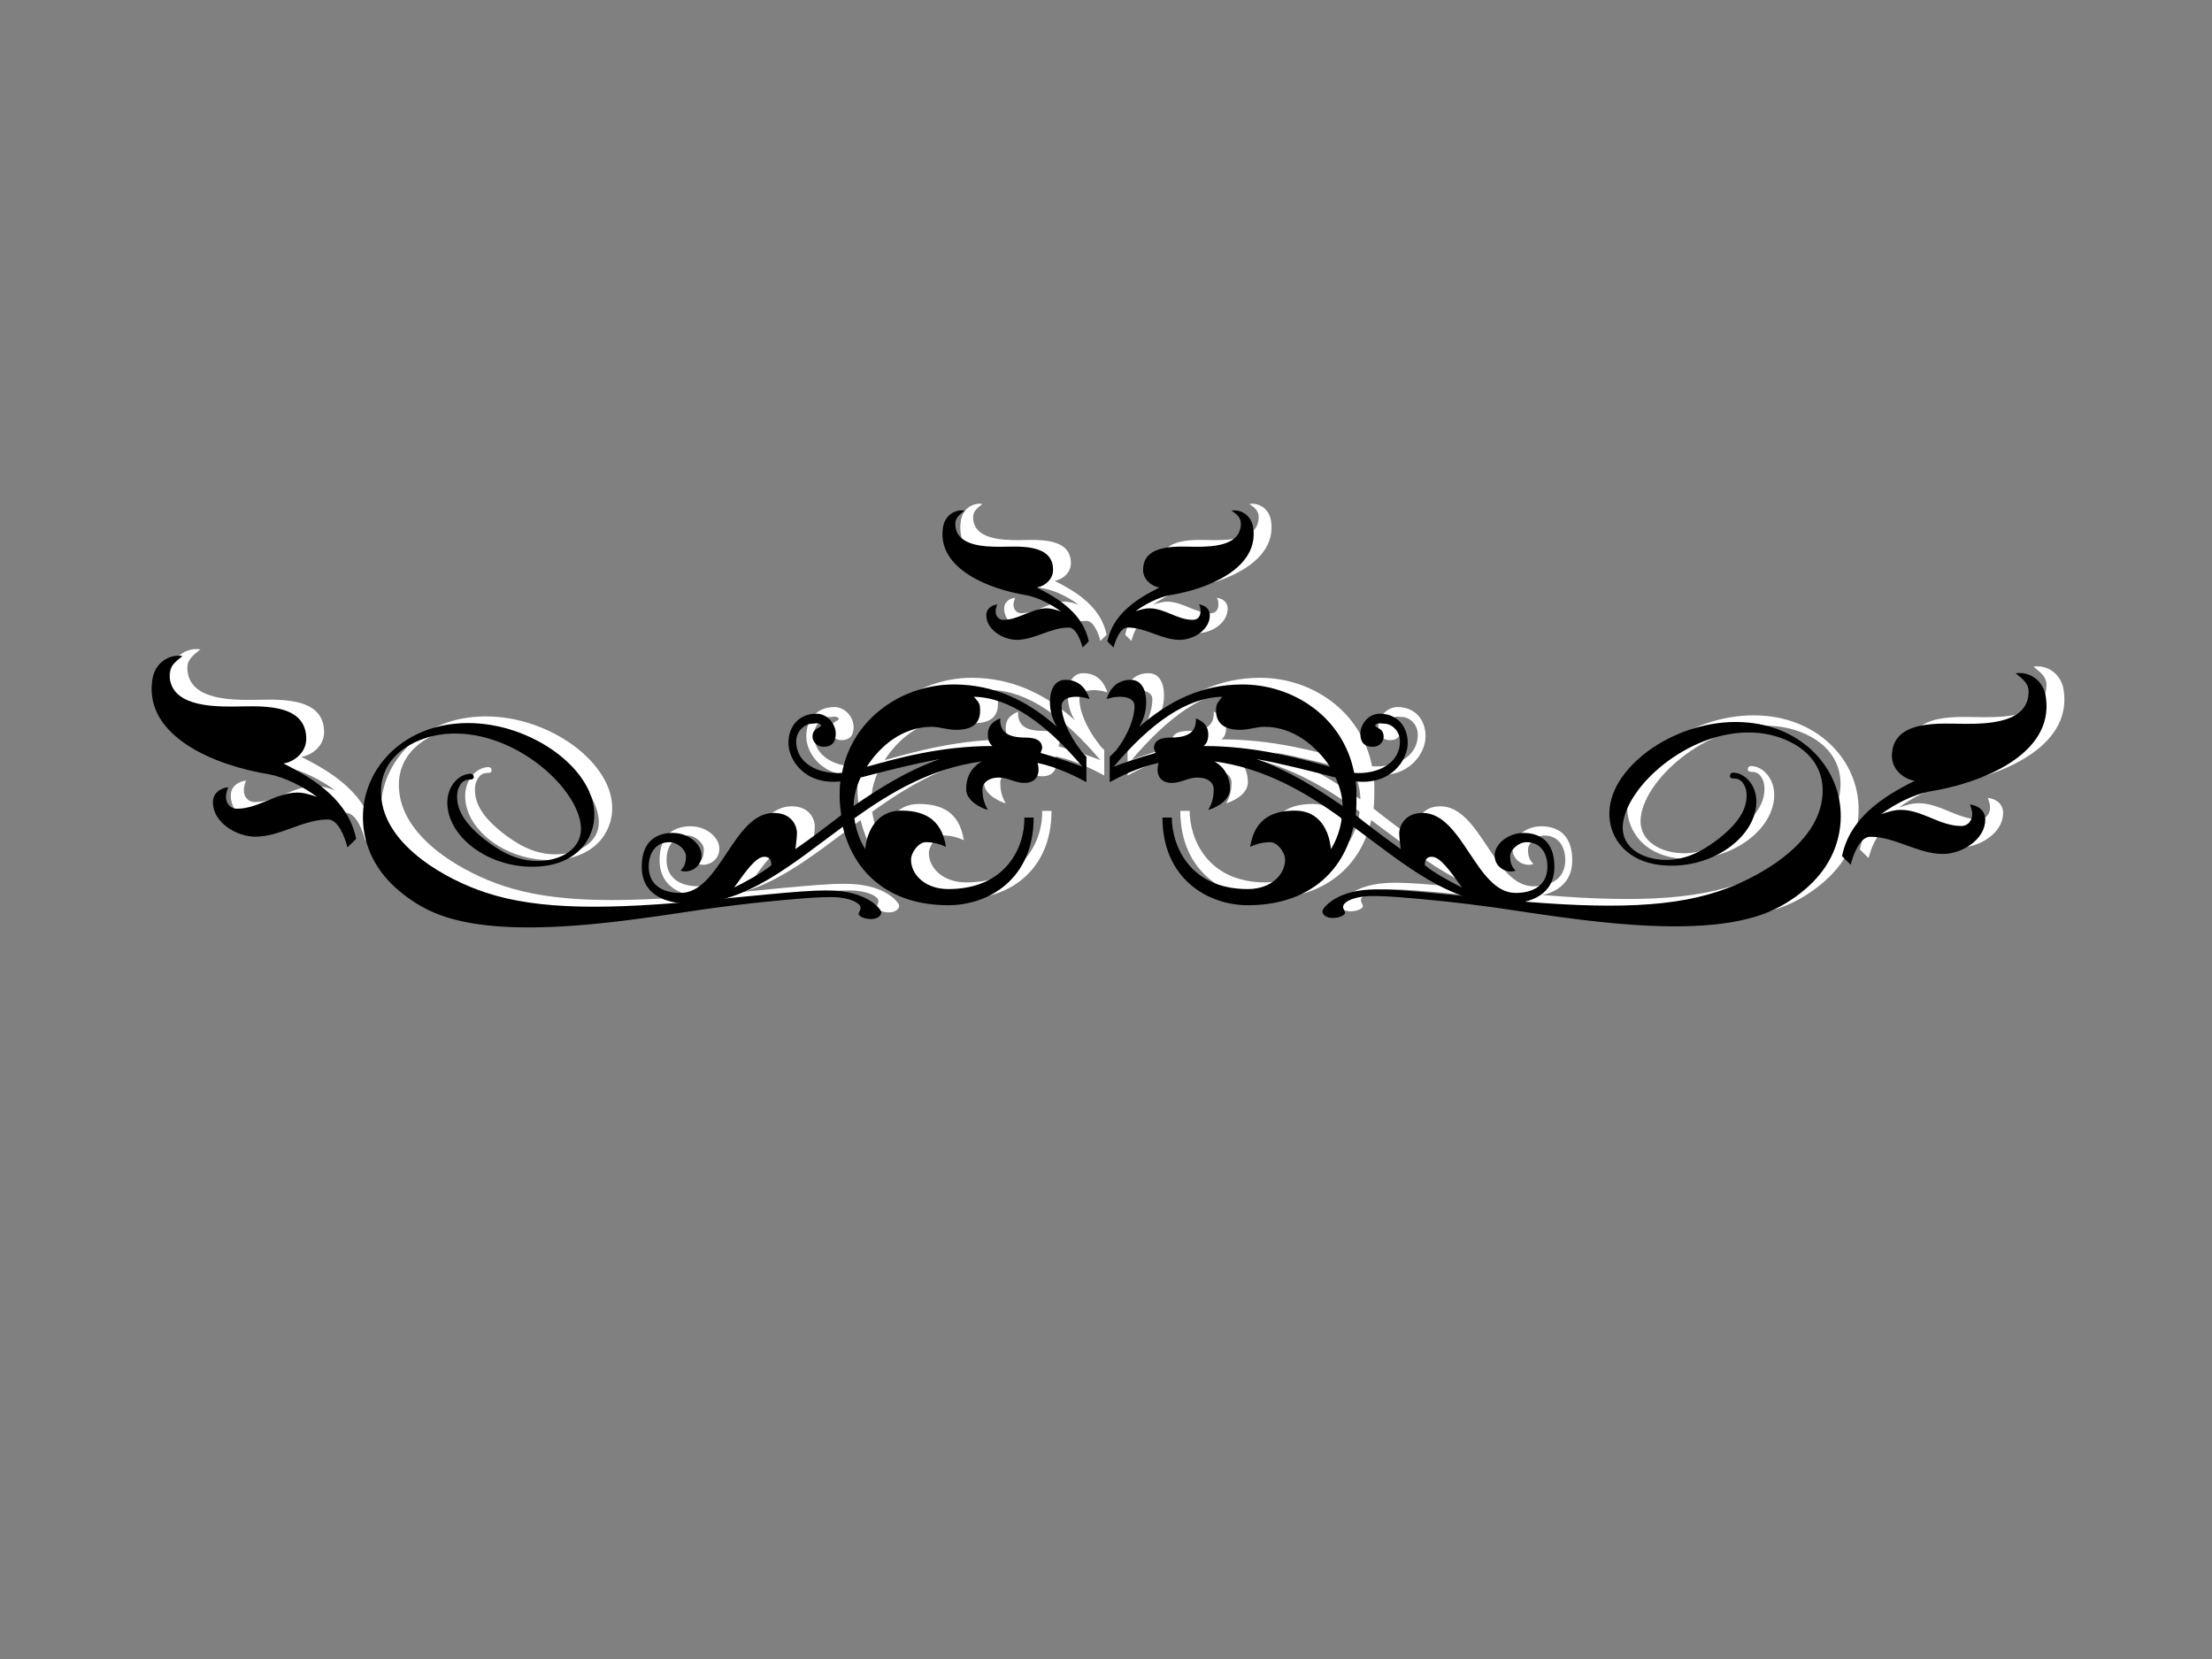 <?xml version="1.0"?><svg width="640" height="480" xmlns="http://www.w3.org/2000/svg">
 <rect width="100%" height="100%" fill="#808080" stroke="none"/>
 <title>reflection swirl</title>
 <g>
  <title>Layer 1</title>
  <g id="svg_1">
   <path id="path1406" fill="#ffffff" d="m312.314,202.344c0,3.116 1.802,8.01 5.612,12.905c0.453,0.672 0.905,1.114 1.571,1.784l0,3.338l0,0.891l0,3.115c-2.468,-1.334 -7.857,-4.228 -14.142,-5.564c0.895,3.115 -0.218,5.788 -3.822,5.788c-2.695,0 -4.712,-1.558 -7.408,-1.558c-2.915,0 -4.712,1.558 -4.712,3.337c0,1.778 0.228,3.785 1.569,6.009c-0.449,0 -6.283,-2.003 -6.283,-6.009c0,-3.786 1.797,-6.453 4.491,-8.01c-14.598,2.001 -26.275,8.901 -36.828,16.468c0.448,3.336 1.57,6.452 3.145,8.902c0.445,-5.122 3.37,-11.129 10.331,-11.129c5.839,0 11.679,1.782 13.022,10.461c-1.571,-0.669 -3.363,-1.333 -5.839,-1.333c-2.017,0 -4.266,2.892 -4.266,5.115c0,4.231 4.045,8.458 10.779,8.458c17.288,0 22.231,-12.909 22,-20.698l2.699,0c0,17.807 -13.023,25.37 -24.699,25.37c-17.287,0 -27.39,-9.566 -30.53,-22.697c-14.833,10.904 -27.849,22.256 -44.242,22.256c-7.181,0 -13.923,-2.672 -13.923,-10.687c0,-8.009 4.942,-9.791 8.979,-9.791c4.716,0 8.316,3.337 8.316,6.453c0,3.784 -3.819,5.343 -6.068,4.453c1.123,-1.115 1.572,-2.225 1.572,-4.231c0,-1.778 -2.469,-4.001 -4.714,-4.001c-4.038,0 -6.068,3.113 -6.068,7.117c0,5.122 3.819,7.57 9.21,7.57c11.449,0 15.265,-23.146 26.944,-23.146c5.62,0 6.743,4.229 6.743,5.786c0,1.337 -0.457,4.674 -0.457,4.674c4.268,-2.892 8.531,-6.231 13.247,-9.795c-0.22,-1.779 -0.446,-3.558 -0.446,-5.563c0,-1.331 0,-2.894 0.227,-4.225c-10.334,1.109 -15.045,-6.236 -15.045,-11.13c0,-4.896 3.14,-8.459 8.083,-8.459c3.145,0 5.612,2.893 5.612,5.786c0,2.228 -0.894,3.786 -3.591,3.786c-2.02,0 -3.143,-1.784 -3.143,-2.894c0,-2.671 2.466,-2.449 2.466,-3.341c-0.664,-0.886 -1.79,-0.443 -2.694,-0.443c-1.79,0 -4.486,2.005 -4.486,5.12c0,6.452 6.516,9.57 13.247,9.125c3.143,-16.247 17.962,-25.598 32.335,-25.598c11.674,0 21.33,4.677 29.865,12.244c-1.123,-1.784 -2.028,-4.23 -2.028,-7.122c0,-3.564 1.354,-6.459 4.494,-6.459c4.043,0 6.06,2.672 6.965,5.565c-4.05,-1.334 -8.09,-0.665 -8.09,2.007zm-86,43.62c-2.467,0 -5.391,4.229 -8.752,8.907c2.248,-1.115 7.857,-4.007 10.769,-6.457c0,-1.115 -0.218,-2.45 -2.017,-2.45zm27.849,-22.921c-1.354,2.892 -2.02,5.787 -2.02,8.231c7.411,-5.116 15.488,-10.238 24.927,-13.576c-7.411,1.336 -16.176,3.564 -22.907,5.345zm32.781,-23.371c1.571,1.78 1.792,2.003 1.792,4.008c0,3.338 -1.792,5.561 -6.955,5.561c-2.476,0 -4.942,-0.887 -6.962,-0.887c-8.531,0 -15.048,5.565 -18.867,11.574c8.763,-2.45 21.336,-6.008 36.383,-6.008c-0.905,-0.671 -1.353,-1.785 -1.353,-3.344c0,-2.001 0.905,-3.557 3.591,-4.671c-0.218,4.008 2.249,5.564 7.191,5.564c3.82,0 4.942,1.335 4.942,3.115l-0.455,1.337c4.722,1.334 9.888,3.113 12.13,4.007c-10.78,-12.687 -21.112,-20.034 -31.437,-20.256zm31.435,-14.244c-0.453,-1.779 -1.796,-5.787 -4.045,-5.787c-5.16,0 -9.876,3.562 -15.037,3.562c-3.82,0 -8.765,-2.893 -8.765,-7.121c0,-1.785 1.354,-2.893 3.145,-3.12c-0.221,0.669 -0.449,1.335 -0.449,2.005c0,1.336 0.895,2.451 2.249,2.451c4.483,0 8.085,-3.343 12.571,-3.343c1.343,0 2.697,0.448 4.039,0.892c-2.695,-2.005 -6.504,-4.007 -9.875,-4.673c-11.23,-1.783 -25.821,-7.792 -24.25,-19.366c0.446,-3.782 3.592,-5.559 6.286,-5.117c-1.343,1.114 -2.694,2.002 -2.694,3.786c0,6.453 8.305,6.676 13.019,6.676c4.942,0 15.276,-1.114 15.276,6.679c0,2.667 -2.248,4.673 -4.712,5.116c6.731,3.337 13.463,7.792 15.037,15.581l-1.795,1.779zm122.598,74.116c-16.394,0 -29.41,-11.352 -44.232,-22.256c-2.925,13.131 -13.245,22.698 -30.546,22.698c-11.447,0 -24.696,-7.565 -24.696,-25.371l2.703,0c0,7.789 4.927,20.698 21.994,20.698c6.746,0 10.782,-4.228 10.782,-8.458c0,-2.223 -2.245,-5.115 -4.264,-5.115c-2.467,0 -4.268,0.664 -5.838,1.333c1.342,-8.679 7.182,-10.461 13.021,-10.461c7.189,0 9.885,6.007 10.331,11.129c1.572,-2.45 2.693,-5.567 3.143,-8.902c-10.553,-7.567 -22.227,-14.468 -36.821,-16.468c2.686,1.556 4.485,4.223 4.485,8.009c0,4.008 -5.834,6.01 -6.286,6.01c1.343,-2.224 1.572,-4.231 1.572,-6.01c0,-1.778 -1.572,-3.336 -4.715,-3.336c-2.697,0 -4.714,1.558 -7.406,1.558c-3.594,0 -4.719,-2.674 -3.822,-5.788c-6.285,1.337 -11.674,4.23 -14.14,5.564l0,-3.115l0,-0.891l0,-3.338l1.788,-1.784c3.816,-4.895 5.393,-9.789 5.393,-12.905c0,-2.672 -4.039,-3.341 -8.086,-2.006c0.905,-2.893 2.921,-5.565 6.961,-5.565c3.143,0 4.491,2.895 4.491,6.459c0,2.892 -0.898,5.338 -2.018,7.122c8.754,-7.567 18.182,-12.244 29.856,-12.244c14.604,0 29.192,9.351 32.341,25.598c6.732,0.444 13.245,-2.674 13.245,-9.125c0,-3.115 -2.468,-5.12 -4.486,-5.12c-0.907,0 -2.027,-0.444 -2.697,0.443c0,0.893 2.469,0.67 2.469,3.341c0,1.11 -0.898,2.894 -3.143,2.894c-2.698,0 -3.595,-1.558 -3.595,-3.786c0,-2.892 2.469,-5.786 5.612,-5.786c4.942,0 8.085,3.562 8.085,8.459c0,4.894 -4.714,12.239 -15.045,11.13c0.223,1.331 0.223,2.893 0.223,4.225c0,2.005 0,3.784 -0.223,5.563c4.497,3.565 8.977,6.903 13.028,9.795c0,0 -0.446,-3.337 -0.446,-4.674c0,-1.556 1.342,-5.786 6.732,-5.786c11.679,0 15.495,23.146 26.941,23.146c5.388,0 9.211,-2.448 9.211,-7.57c0,-4.004 -2.028,-7.117 -6.068,-7.117c-2.246,0 -4.715,2.223 -4.715,4.001c0,2.006 0.452,3.116 1.572,4.231c-2.246,0.891 -6.062,-0.669 -6.062,-4.453c0,-3.116 3.816,-6.453 8.314,-6.453c4.034,0 8.976,1.782 8.976,9.791c0.001,8.014 -6.73,10.686 -13.919,10.686zm-97.452,-89.25c-3.371,0.666 -7.182,2.668 -9.875,4.673c1.344,-0.444 2.693,-0.892 4.036,-0.892c4.495,0 8.09,3.343 12.571,3.343c1.576,0 2.25,-1.114 2.25,-2.451c0,-0.67 0,-1.336 -0.452,-2.005c1.805,0.227 3.149,1.335 3.149,3.12c0,4.228 -4.715,7.121 -8.76,7.121c-5.166,0 -9.656,-3.562 -15.044,-3.562c-2.246,0 -3.589,4.008 -4.035,5.787l-1.803,-1.779c1.575,-7.789 8.308,-12.244 15.048,-15.581c-2.479,-0.444 -4.72,-2.45 -4.72,-5.116c0,-7.793 10.554,-6.679 15.274,-6.679c4.714,0 13.017,-0.223 13.017,-6.676c0,-1.784 -1.119,-2.672 -2.691,-3.786c2.691,-0.442 5.834,1.335 6.286,5.117c1.571,11.574 -13.023,17.583 -24.251,19.366zm27.394,38.06c-2.018,0 -4.486,0.887 -6.96,0.887c-4.937,0 -6.96,-2.223 -6.96,-5.561c0,-2.005 0.452,-2.228 1.794,-4.008c-10.325,0.223 -20.661,7.569 -31.427,20.255c2.235,-0.893 7.405,-2.672 12.12,-4.007l-0.446,-1.337c0,-1.78 1.114,-3.115 4.932,-3.115c4.941,0 7.41,-1.556 7.193,-5.564c2.697,1.114 3.588,2.671 3.588,4.671c0,1.559 -0.445,2.673 -1.347,3.344c15.044,0 27.616,3.558 36.597,6.008c-4.04,-6.008 -10.553,-11.573 -19.084,-11.573zm20.655,14.689c-6.731,-1.78 -15.486,-4.009 -22.896,-5.344c9.428,3.337 17.513,8.459 24.924,13.576c0,-2.445 -0.678,-5.34 -2.028,-8.232zm27.849,22.921c-1.799,0 -2.017,1.335 -2.017,2.45c2.909,2.45 8.531,5.342 10.767,6.457c-3.361,-4.678 -6.285,-8.907 -8.75,-8.907z"/>
   <g id="g1408">
    <path id="path1410" fill="#ffffff" d="m105.699,243.264c-0.634,-2.488 -2.512,-8.09 -5.655,-8.09c-7.213,0 -13.807,4.981 -21.021,4.981c-5.339,0 -12.252,-4.045 -12.252,-9.955c0,-2.495 1.894,-4.044 4.398,-4.362c-0.309,0.936 -0.628,1.866 -0.628,2.803c0,1.867 1.252,3.425 3.143,3.425c6.268,0 11.304,-4.673 17.574,-4.673c1.878,0 3.769,0.627 5.643,1.247c-3.766,-2.803 -9.091,-5.601 -13.804,-6.532c-15.699,-2.492 -36.096,-10.892 -33.9,-27.072c0.624,-5.288 5.02,-7.772 8.786,-7.154c-1.877,1.557 -3.766,2.797 -3.766,5.292c0,9.021 11.611,9.332 18.201,9.332c6.91,0 21.355,-1.558 21.355,9.336c0,3.728 -3.143,6.532 -6.586,7.151c9.41,4.667 18.821,10.895 21.021,21.783l-2.509,2.488z"/>
   </g>
   <g id="g1412">
    <path id="path1414" fill="#ffffff" d="m538.123,245.776c2.199,-10.888 11.607,-17.116 21.02,-21.783c-3.444,-0.619 -6.586,-3.423 -6.586,-7.151c0,-10.894 14.443,-9.336 21.355,-9.336c6.586,0 18.198,-0.311 18.198,-9.332c0,-2.494 -1.887,-3.734 -3.764,-5.292c3.764,-0.619 8.162,1.866 8.784,7.154c2.199,16.179 -18.197,24.58 -33.901,27.072c-4.709,0.931 -10.036,3.729 -13.801,6.532c1.873,-0.621 3.765,-1.247 5.643,-1.247c6.27,0 11.306,4.673 17.576,4.673c1.887,0 3.143,-1.558 3.143,-3.425c0,-0.937 -0.322,-1.867 -0.628,-2.803c2.504,0.318 4.397,1.866 4.397,4.362c0,5.91 -6.912,9.955 -12.255,9.955c-7.214,0 -13.804,-4.981 -21.019,-4.981c-3.143,0 -5.02,5.603 -5.658,8.09l-2.504,-2.488z"/>
   </g>
   <g id="g1416">
    <path id="path1418" fill="#ffffff" d="m525.091,257.241c-6.83,4.963 -18.027,11.46 -55.082,7.76c-10.108,-0.993 -20.127,-2.526 -30.324,-4.06c-6.374,-0.902 -12.835,-1.716 -19.302,-2.347c-4.553,-0.452 -16.025,-1.626 -20.304,-1.173c-4.465,0.451 -6.192,1.987 -6.286,2.798c0,0.18 -0.088,0.543 0.094,0.723c0.094,0.541 0.457,0.903 0.457,1.263c-0.095,0.814 -2.189,1.624 -4.098,1.445c-1.275,-0.09 -2.551,-0.903 -2.463,-1.987c0.183,-0.99 3.371,-4.873 11.021,-5.955c6.191,-0.811 13.291,0 37.605,2.346c30.223,2.979 50.533,3.068 65.92,-2.074c11.29,-3.702 28.409,-13.267 30.043,-26.897c1.551,-12.182 -9.283,-18.048 -18.39,-18.951c-18.846,-1.806 -37.785,14.621 -39.243,26.174c-0.819,6.407 4.735,9.926 10.653,10.468c6.285,0.632 11.383,-1.894 15.843,-5.143c8.013,-5.866 8.926,-10.111 9.194,-12.095c0.276,-2.074 -0.088,-3.789 -1.089,-5.052c-0.824,-0.993 -1.458,-1.084 -2.551,-1.174c-0.456,0 -1.182,-0.093 -1.094,-0.814c0.094,-0.992 1.094,-0.902 1.462,-0.813c3.004,0.271 6.826,3.881 6.094,9.837c-1.27,9.838 -13.836,18.231 -27.315,16.877c-11.015,-1.083 -16.02,-9.115 -15.019,-16.786c1.639,-13.357 21.305,-26.354 40.151,-24.459c16.938,1.625 28.322,15.073 26.496,30.234c-1.096,8.574 -5.826,14.981 -12.473,19.855z"/>
   </g>
   <g id="g1420">
    <path id="path1422" fill="#ffffff" d="m110.36,237.695c-1.823,-15.16 9.557,-28.609 26.498,-30.234c18.846,-1.895 38.512,11.101 40.154,24.459c0.998,7.672 -4.009,15.703 -15.024,16.786c-13.479,1.354 -26.042,-7.04 -27.315,-16.877c-0.731,-5.956 3.093,-9.567 6.097,-9.836c0.368,-0.091 1.368,-0.18 1.459,0.813c0.091,0.72 -0.635,0.813 -1.092,0.813c-1.094,0.091 -1.73,0.181 -2.552,1.172c-1.001,1.263 -1.363,2.979 -1.089,5.053c0.269,1.986 1.179,6.229 9.194,12.097c4.46,3.248 9.558,5.773 15.842,5.143c5.918,-0.543 11.474,-4.063 10.652,-10.469c-1.458,-11.552 -20.397,-27.979 -39.243,-26.175c-9.107,0.903 -19.938,6.77 -18.39,18.953c1.636,13.628 18.753,23.195 30.046,26.896c15.387,5.143 35.693,5.053 65.92,2.075c24.314,-2.346 31.413,-3.158 37.606,-2.346c7.647,1.083 10.836,4.964 11.017,5.956c0.091,1.084 -1.184,1.898 -2.461,1.987c-1.911,0.18 -4.004,-0.633 -4.097,-1.446c0,-0.36 0.363,-0.72 0.456,-1.263c0.182,-0.179 0.093,-0.541 0.093,-0.72c-0.093,-0.813 -1.823,-2.347 -6.285,-2.8c-4.279,-0.451 -15.753,0.722 -20.303,1.173c-6.468,0.632 -12.93,1.446 -19.303,2.347c-10.196,1.535 -20.216,3.068 -30.321,4.063c-37.057,3.7 -48.257,-2.8 -55.084,-7.762c-6.646,-4.873 -11.381,-11.283 -12.475,-19.858l0,0z"/>
   </g>
  </g>
  <g id="svg_2">
   <path id="svg_3" fill="#000000" d="m307.15,204.269c0,3.116 1.802,8.01 5.612,12.905c0.453,0.672 0.905,1.114 1.571,1.784l0,3.338l0,0.891l0,3.115c-2.468,-1.334 -7.857,-4.228 -14.142,-5.564c0.895,3.115 -0.218,5.788 -3.822,5.788c-2.695,0 -4.712,-1.558 -7.408,-1.558c-2.915,0 -4.712,1.558 -4.712,3.337c0,1.778 0.228,3.785 1.569,6.009c-0.449,0 -6.283,-2.003 -6.283,-6.009c0,-3.786 1.797,-6.453 4.491,-8.01c-14.598,2.001 -26.275,8.901 -36.828,16.468c0.448,3.336 1.57,6.452 3.145,8.902c0.445,-5.122 3.37,-11.129 10.331,-11.129c5.839,0 11.679,1.782 13.022,10.461c-1.571,-0.669 -3.363,-1.333 -5.839,-1.333c-2.017,0 -4.266,2.892 -4.266,5.115c0,4.231 4.045,8.458 10.779,8.458c17.288,0 22.231,-12.909 22,-20.698l2.699,0c0,17.807 -13.023,25.37 -24.699,25.37c-17.287,0 -27.39,-9.566 -30.53,-22.697c-14.833,10.904 -27.849,22.256 -44.242,22.256c-7.181,0 -13.923,-2.672 -13.923,-10.687c0,-8.009 4.942,-9.791 8.979,-9.791c4.716,0 8.316,3.337 8.316,6.453c0,3.784 -3.819,5.343 -6.068,4.453c1.123,-1.115 1.572,-2.225 1.572,-4.231c0,-1.778 -2.469,-4.001 -4.714,-4.001c-4.038,0 -6.068,3.113 -6.068,7.117c0,5.122 3.819,7.57 9.21,7.57c11.449,0 15.265,-23.146 26.944,-23.146c5.62,0 6.743,4.229 6.743,5.786c0,1.337 -0.457,4.674 -0.457,4.674c4.268,-2.892 8.531,-6.231 13.247,-9.795c-0.22,-1.779 -0.446,-3.558 -0.446,-5.563c0,-1.331 0,-2.894 0.227,-4.225c-10.334,1.109 -15.045,-6.236 -15.045,-11.13c0,-4.896 3.14,-8.459 8.083,-8.459c3.145,0 5.612,2.893 5.612,5.786c0,2.228 -0.894,3.786 -3.591,3.786c-2.02,0 -3.143,-1.784 -3.143,-2.894c0,-2.671 2.466,-2.449 2.466,-3.341c-0.664,-0.886 -1.79,-0.443 -2.694,-0.443c-1.79,0 -4.486,2.005 -4.486,5.12c0,6.452 6.516,9.57 13.247,9.125c3.143,-16.247 17.962,-25.598 32.335,-25.598c11.674,0 21.33,4.677 29.865,12.244c-1.123,-1.784 -2.028,-4.23 -2.028,-7.122c0,-3.564 1.354,-6.459 4.494,-6.459c4.043,0 6.06,2.672 6.965,5.565c-4.05,-1.334 -8.09,-0.665 -8.09,2.007zm-86,43.62c-2.467,0 -5.391,4.229 -8.752,8.907c2.248,-1.115 7.857,-4.007 10.769,-6.457c0,-1.115 -0.218,-2.45 -2.017,-2.45zm27.849,-22.921c-1.354,2.892 -2.02,5.787 -2.02,8.231c7.411,-5.116 15.488,-10.238 24.927,-13.576c-7.411,1.336 -16.176,3.564 -22.907,5.345zm32.781,-23.371c1.571,1.78 1.792,2.003 1.792,4.008c0,3.338 -1.792,5.561 -6.955,5.561c-2.476,0 -4.942,-0.887 -6.962,-0.887c-8.531,0 -15.048,5.565 -18.867,11.574c8.763,-2.45 21.336,-6.008 36.383,-6.008c-0.905,-0.671 -1.353,-1.785 -1.353,-3.344c0,-2.001 0.905,-3.557 3.591,-4.671c-0.218,4.008 2.249,5.564 7.191,5.564c3.82,0 4.942,1.335 4.942,3.115l-0.455,1.337c4.722,1.334 9.888,3.113 12.13,4.007c-10.78,-12.687 -21.112,-20.034 -31.437,-20.256zm31.435,-14.244c-0.453,-1.779 -1.796,-5.787 -4.045,-5.787c-5.16,0 -9.876,3.562 -15.037,3.562c-3.82,0 -8.765,-2.893 -8.765,-7.121c0,-1.785 1.354,-2.893 3.145,-3.12c-0.221,0.669 -0.449,1.335 -0.449,2.005c0,1.336 0.895,2.451 2.249,2.451c4.483,0 8.085,-3.343 12.571,-3.343c1.343,0 2.697,0.448 4.039,0.892c-2.695,-2.005 -6.504,-4.007 -9.875,-4.673c-11.23,-1.783 -25.821,-7.792 -24.25,-19.366c0.446,-3.782 3.592,-5.559 6.286,-5.117c-1.343,1.114 -2.694,2.002 -2.694,3.786c0,6.453 8.305,6.676 13.019,6.676c4.942,0 15.276,-1.114 15.276,6.679c0,2.667 -2.248,4.673 -4.712,5.116c6.731,3.337 13.463,7.792 15.037,15.581l-1.795,1.779zm122.598,74.116c-16.394,0 -29.41,-11.352 -44.232,-22.256c-2.925,13.131 -13.245,22.698 -30.546,22.698c-11.447,0 -24.696,-7.565 -24.696,-25.371l2.703,0c0,7.789 4.927,20.698 21.994,20.698c6.746,0 10.782,-4.228 10.782,-8.458c0,-2.223 -2.245,-5.115 -4.264,-5.115c-2.467,0 -4.268,0.664 -5.838,1.333c1.342,-8.679 7.182,-10.461 13.021,-10.461c7.189,0 9.885,6.007 10.331,11.129c1.572,-2.45 2.693,-5.567 3.143,-8.902c-10.553,-7.567 -22.227,-14.468 -36.821,-16.468c2.686,1.556 4.485,4.223 4.485,8.009c0,4.008 -5.834,6.01 -6.286,6.01c1.343,-2.224 1.572,-4.231 1.572,-6.01c0,-1.778 -1.572,-3.336 -4.715,-3.336c-2.697,0 -4.714,1.558 -7.406,1.558c-3.594,0 -4.719,-2.674 -3.822,-5.788c-6.285,1.337 -11.674,4.23 -14.14,5.564l0,-3.115l0,-0.891l0,-3.338l1.788,-1.784c3.816,-4.895 5.393,-9.789 5.393,-12.905c0,-2.672 -4.039,-3.341 -8.086,-2.006c0.905,-2.893 2.921,-5.565 6.961,-5.565c3.143,0 4.491,2.895 4.491,6.459c0,2.892 -0.898,5.338 -2.018,7.122c8.754,-7.567 18.182,-12.244 29.856,-12.244c14.604,0 29.192,9.351 32.341,25.598c6.732,0.444 13.245,-2.674 13.245,-9.125c0,-3.115 -2.468,-5.12 -4.486,-5.12c-0.907,0 -2.027,-0.444 -2.697,0.443c0,0.893 2.469,0.67 2.469,3.341c0,1.11 -0.898,2.894 -3.143,2.894c-2.698,0 -3.595,-1.558 -3.595,-3.786c0,-2.892 2.469,-5.786 5.612,-5.786c4.942,0 8.085,3.562 8.085,8.459c0,4.894 -4.714,12.239 -15.045,11.13c0.223,1.331 0.223,2.893 0.223,4.225c0,2.005 0,3.784 -0.223,5.563c4.497,3.565 8.977,6.903 13.028,9.795c0,0 -0.446,-3.337 -0.446,-4.674c0,-1.556 1.342,-5.786 6.732,-5.786c11.679,0 15.495,23.146 26.941,23.146c5.388,0 9.211,-2.448 9.211,-7.57c0,-4.004 -2.028,-7.117 -6.068,-7.117c-2.246,0 -4.715,2.223 -4.715,4.001c0,2.006 0.452,3.116 1.572,4.231c-2.246,0.891 -6.062,-0.669 -6.062,-4.453c0,-3.116 3.816,-6.453 8.314,-6.453c4.034,0 8.976,1.782 8.976,9.791c0.001,8.014 -6.73,10.686 -13.919,10.686zm-97.452,-89.25c-3.371,0.666 -7.182,2.668 -9.875,4.673c1.344,-0.444 2.693,-0.892 4.036,-0.892c4.495,0 8.09,3.343 12.571,3.343c1.576,0 2.25,-1.114 2.25,-2.451c0,-0.67 0,-1.336 -0.452,-2.005c1.805,0.227 3.149,1.335 3.149,3.12c0,4.228 -4.715,7.121 -8.76,7.121c-5.166,0 -9.656,-3.562 -15.044,-3.562c-2.246,0 -3.589,4.008 -4.035,5.787l-1.803,-1.779c1.575,-7.789 8.308,-12.244 15.048,-15.581c-2.479,-0.444 -4.72,-2.45 -4.72,-5.116c0,-7.793 10.554,-6.679 15.274,-6.679c4.714,0 13.017,-0.223 13.017,-6.676c0,-1.784 -1.119,-2.672 -2.691,-3.786c2.691,-0.442 5.834,1.335 6.286,5.117c1.571,11.574 -13.023,17.583 -24.251,19.366zm27.394,38.06c-2.018,0 -4.486,0.887 -6.96,0.887c-4.937,0 -6.96,-2.223 -6.96,-5.561c0,-2.005 0.452,-2.228 1.794,-4.008c-10.325,0.223 -20.661,7.569 -31.427,20.255c2.235,-0.893 7.405,-2.672 12.12,-4.007l-0.446,-1.337c0,-1.78 1.114,-3.115 4.932,-3.115c4.941,0 7.41,-1.556 7.193,-5.564c2.697,1.114 3.588,2.671 3.588,4.671c0,1.559 -0.445,2.673 -1.347,3.344c15.044,0 27.616,3.558 36.597,6.008c-4.04,-6.008 -10.553,-11.573 -19.084,-11.573zm20.655,14.689c-6.731,-1.78 -15.486,-4.009 -22.896,-5.344c9.428,3.337 17.513,8.459 24.924,13.576c0,-2.445 -0.678,-5.34 -2.028,-8.232zm27.849,22.921c-1.799,0 -2.017,1.335 -2.017,2.45c2.909,2.45 8.531,5.342 10.767,6.457c-3.361,-4.678 -6.285,-8.907 -8.75,-8.907z"/>
   <g id="svg_4">
    <path id="svg_5" fill="#000000" d="m100.535,245.189c-0.634,-2.488 -2.512,-8.09 -5.655,-8.09c-7.213,0 -13.807,4.981 -21.021,4.981c-5.339,0 -12.252,-4.045 -12.252,-9.955c0,-2.495 1.894,-4.044 4.398,-4.362c-0.309,0.936 -0.628,1.866 -0.628,2.803c0,1.867 1.252,3.425 3.143,3.425c6.268,0 11.304,-4.673 17.574,-4.673c1.878,0 3.769,0.627 5.643,1.247c-3.766,-2.803 -9.091,-5.601 -13.804,-6.532c-15.699,-2.492 -36.096,-10.892 -33.9,-27.072c0.624,-5.288 5.02,-7.772 8.786,-7.154c-1.877,1.557 -3.766,2.797 -3.766,5.292c0,9.021 11.611,9.332 18.201,9.332c6.91,0 21.355,-1.558 21.355,9.336c0,3.728 -3.143,6.532 -6.586,7.151c9.41,4.667 18.821,10.895 21.021,21.783l-2.509,2.488z"/>
   </g>
   <g id="svg_6">
    <path id="svg_7" fill="#000000" d="m532.959,247.701c2.199,-10.888 11.607,-17.116 21.02,-21.783c-3.444,-0.619 -6.586,-3.423 -6.586,-7.151c0,-10.894 14.443,-9.336 21.355,-9.336c6.586,0 18.198,-0.311 18.198,-9.332c0,-2.494 -1.887,-3.734 -3.764,-5.292c3.764,-0.619 8.162,1.866 8.784,7.154c2.199,16.179 -18.197,24.58 -33.901,27.072c-4.709,0.931 -10.036,3.729 -13.801,6.532c1.873,-0.621 3.765,-1.247 5.643,-1.247c6.27,0 11.306,4.673 17.576,4.673c1.887,0 3.143,-1.558 3.143,-3.425c0,-0.937 -0.322,-1.867 -0.628,-2.803c2.504,0.318 4.397,1.866 4.397,4.362c0,5.91 -6.912,9.955 -12.255,9.955c-7.214,0 -13.804,-4.981 -21.019,-4.981c-3.143,0 -5.02,5.603 -5.658,8.09l-2.504,-2.488z"/>
   </g>
   <g id="svg_8">
    <path id="svg_9" fill="#000000" d="m519.927,259.166c-6.83,4.963 -18.027,11.46 -55.082,7.76c-10.108,-0.993 -20.127,-2.526 -30.324,-4.06c-6.374,-0.902 -12.835,-1.716 -19.302,-2.347c-4.553,-0.452 -16.025,-1.626 -20.304,-1.173c-4.465,0.451 -6.192,1.987 -6.286,2.798c0,0.18 -0.088,0.543 0.094,0.723c0.094,0.541 0.457,0.903 0.457,1.263c-0.095,0.814 -2.189,1.624 -4.098,1.445c-1.275,-0.09 -2.551,-0.903 -2.463,-1.987c0.183,-0.99 3.371,-4.873 11.021,-5.955c6.191,-0.811 13.291,0 37.605,2.346c30.223,2.979 50.533,3.068 65.92,-2.074c11.29,-3.702 28.409,-13.267 30.043,-26.897c1.551,-12.182 -9.283,-18.048 -18.39,-18.951c-18.846,-1.806 -37.785,14.621 -39.243,26.174c-0.819,6.407 4.735,9.926 10.653,10.468c6.285,0.632 11.383,-1.894 15.843,-5.143c8.013,-5.866 8.926,-10.111 9.194,-12.095c0.276,-2.074 -0.088,-3.789 -1.089,-5.052c-0.824,-0.993 -1.458,-1.084 -2.551,-1.174c-0.456,0 -1.182,-0.093 -1.094,-0.814c0.094,-0.992 1.094,-0.902 1.462,-0.813c3.004,0.271 6.826,3.881 6.094,9.837c-1.27,9.838 -13.836,18.231 -27.315,16.877c-11.015,-1.083 -16.02,-9.115 -15.019,-16.786c1.639,-13.357 21.305,-26.354 40.151,-24.459c16.938,1.625 28.322,15.073 26.496,30.234c-1.096,8.574 -5.826,14.981 -12.473,19.855z"/>
   </g>
   <g id="svg_10">
    <path id="svg_11" fill="#000000" d="m105.196,239.62c-1.823,-15.16 9.557,-28.609 26.498,-30.234c18.846,-1.895 38.512,11.101 40.154,24.459c0.998,7.672 -4.009,15.703 -15.024,16.786c-13.479,1.354 -26.042,-7.04 -27.315,-16.877c-0.731,-5.956 3.093,-9.567 6.097,-9.836c0.368,-0.091 1.368,-0.18 1.459,0.813c0.091,0.72 -0.635,0.813 -1.092,0.813c-1.094,0.091 -1.73,0.181 -2.552,1.172c-1.001,1.263 -1.363,2.979 -1.089,5.053c0.269,1.986 1.179,6.229 9.194,12.097c4.46,3.248 9.558,5.773 15.842,5.143c5.918,-0.543 11.474,-4.063 10.652,-10.469c-1.458,-11.552 -20.397,-27.979 -39.243,-26.175c-9.107,0.903 -19.938,6.77 -18.39,18.953c1.636,13.628 18.753,23.195 30.046,26.896c15.387,5.143 35.693,5.053 65.92,2.075c24.314,-2.346 31.413,-3.158 37.606,-2.346c7.647,1.083 10.836,4.964 11.017,5.956c0.091,1.084 -1.184,1.898 -2.461,1.987c-1.911,0.18 -4.004,-0.633 -4.097,-1.446c0,-0.36 0.363,-0.72 0.456,-1.263c0.182,-0.179 0.093,-0.541 0.093,-0.72c-0.093,-0.813 -1.823,-2.347 -6.285,-2.8c-4.279,-0.451 -15.753,0.722 -20.303,1.173c-6.468,0.632 -12.93,1.446 -19.303,2.347c-10.196,1.535 -20.216,3.068 -30.321,4.063c-37.057,3.7 -48.257,-2.8 -55.084,-7.762c-6.646,-4.873 -11.381,-11.283 -12.475,-19.858l0,0z"/>
   </g>
  </g>
 </g>
</svg>
